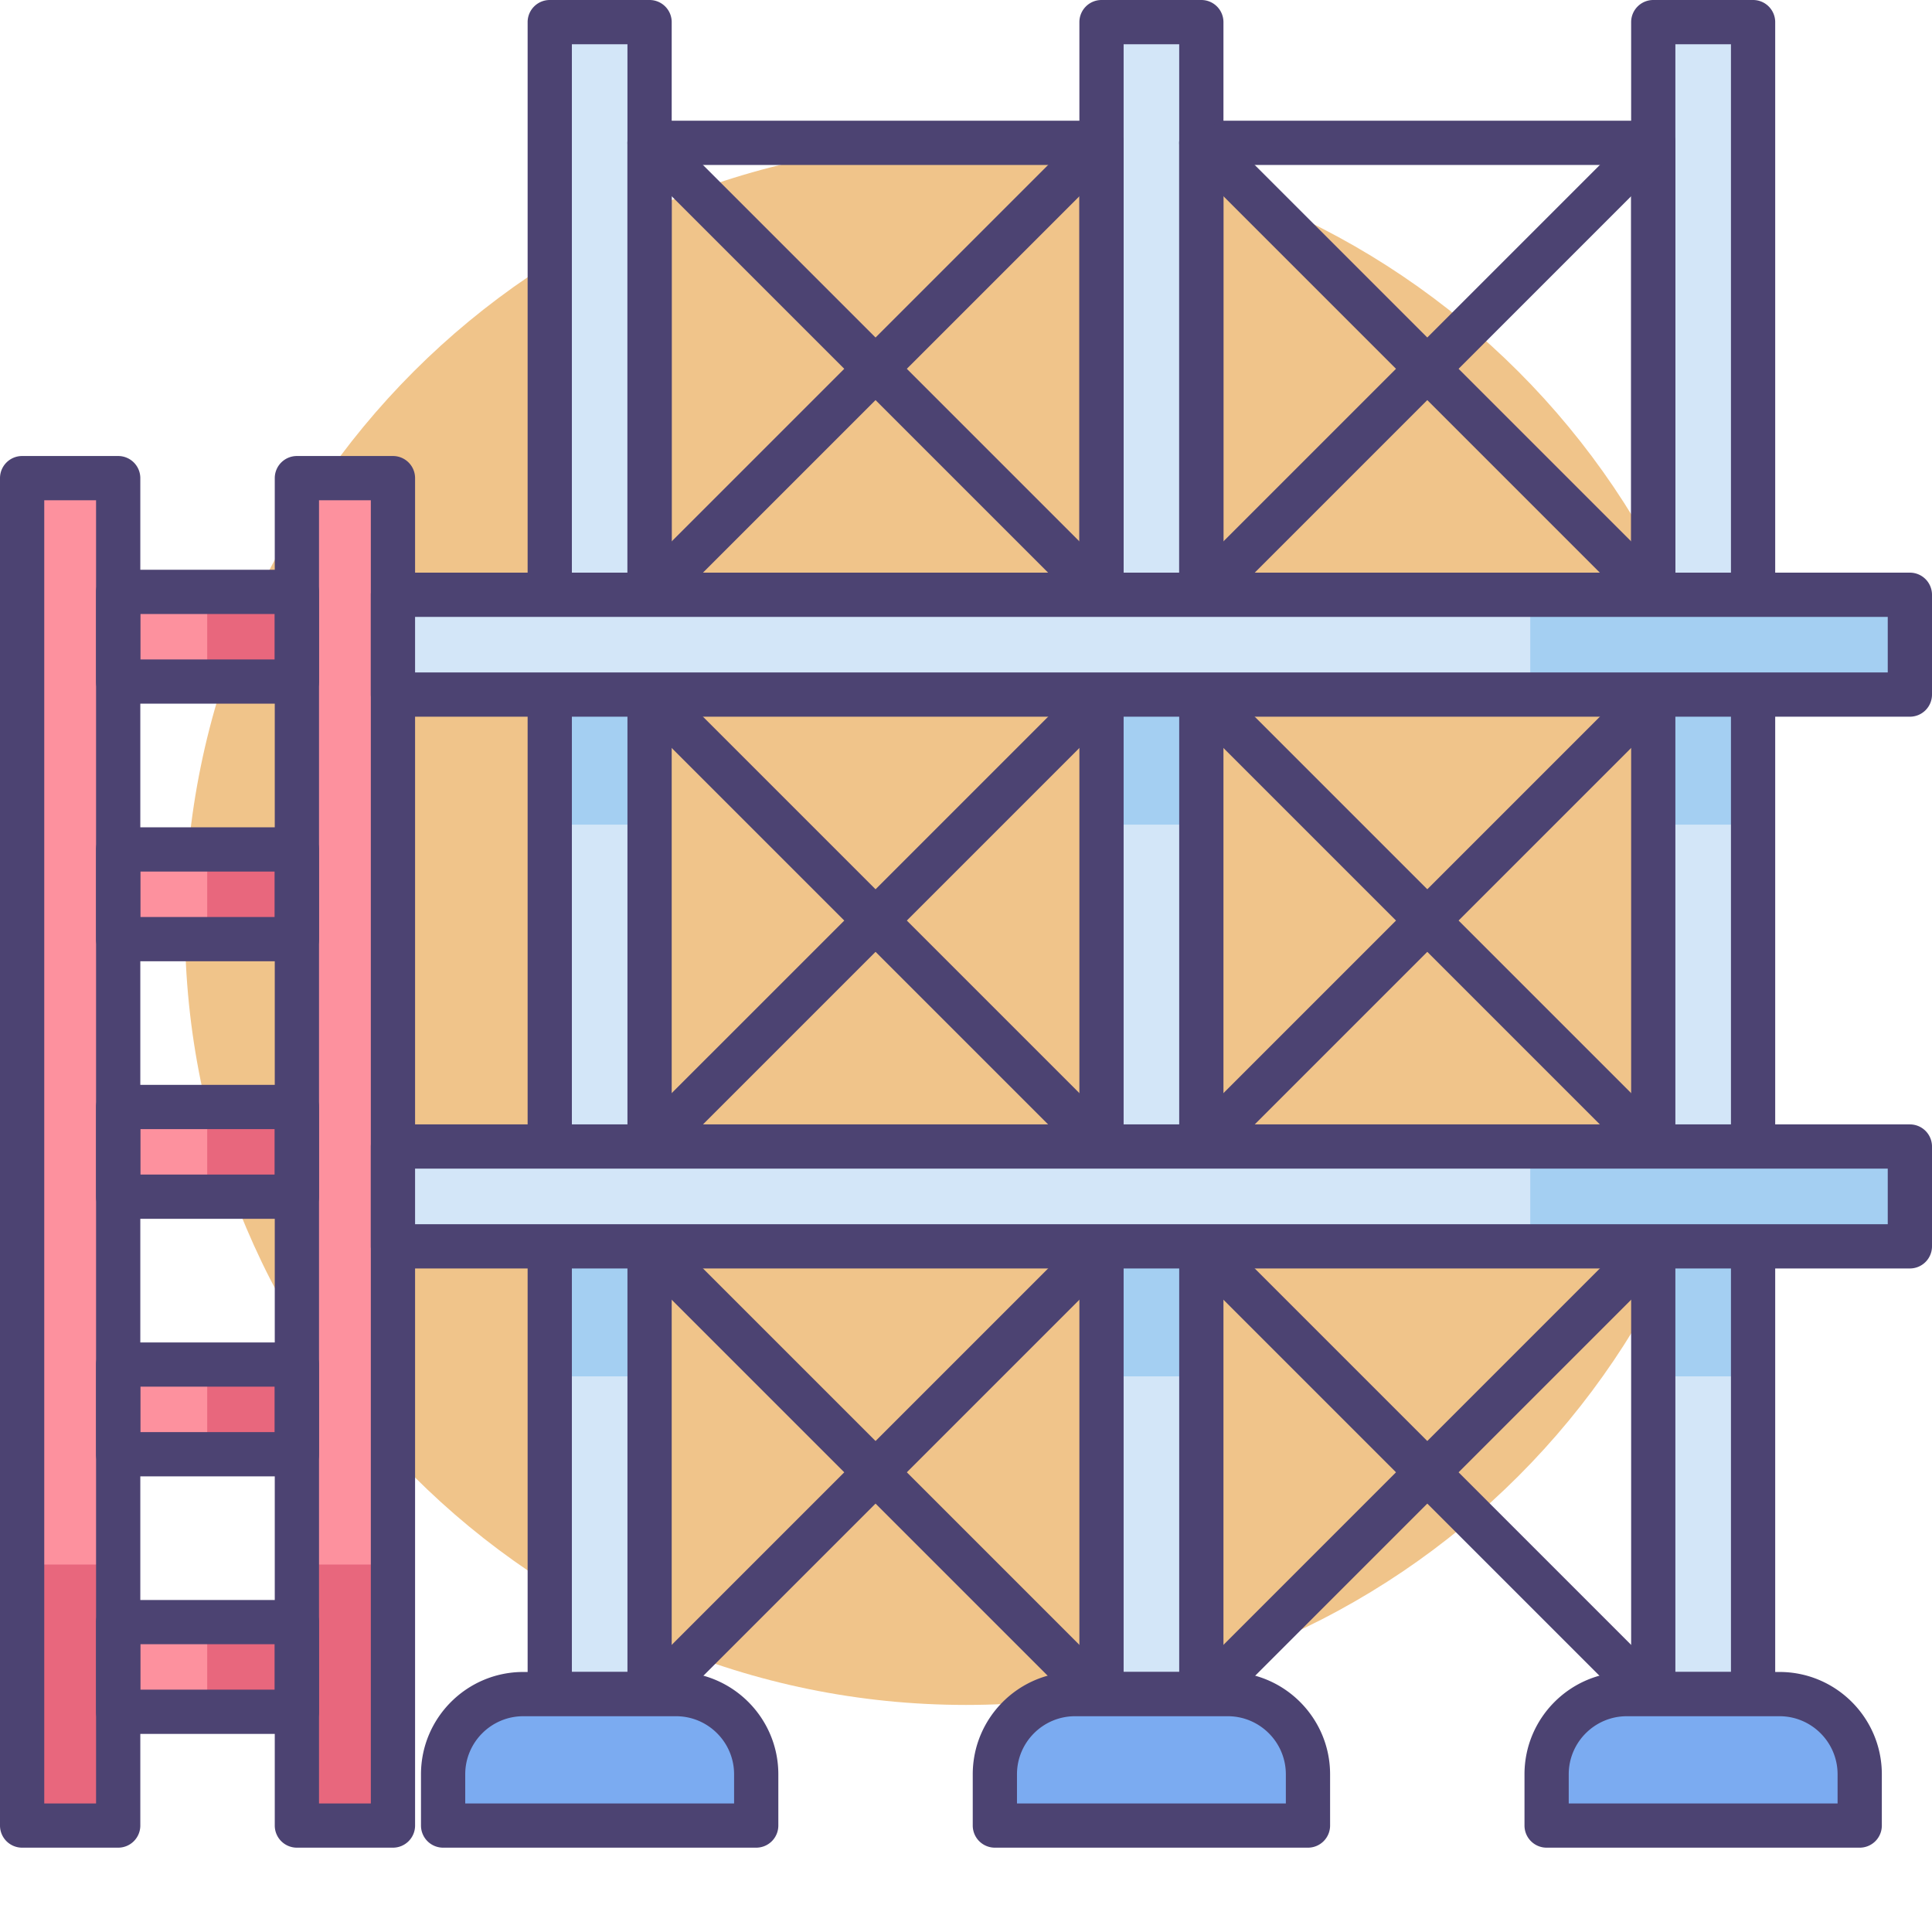 <svg xmlns="http://www.w3.org/2000/svg" version="1.1" xmlns:xlink="http://www.w3.org/1999/xlink" x="0" y="0" viewBox="0 0 512 512" style="enable-background:new 0 0 512 512" xml:space="preserve" class=""><g><path fill="#f0c48a" d="M463 244.824c0 114.324-92.676 207-207 207s-207-92.676-207-207c0-114.32 92.676-207 207-207s207 92.68 207 207zm0 0" opacity="1" data-original="#f0c48a" class=""></path><path fill="#d3e6f8" d="M145.691 5.863h26.454v443.09H145.69zM291.91 5.863h26.453v443.09H291.91zM438.133 5.863h26.453v443.09h-26.453zm0 0" opacity="1" data-original="#d3e6f8"></path><path fill="#a4cff2" d="M438.133 184.074h26.453v34.457h-26.453zM438.133 330.293h26.453v34.457h-26.453zM291.91 184.074h26.453v34.457H291.91zM291.91 330.293h26.453v34.457H291.91zM145.691 184.074h26.454v34.457H145.69zM145.691 330.293h26.454v34.457H145.69zm0 0" opacity="1" data-original="#a4cff2"></path><path fill="#fd919e" d="M5.863 126.71H31.32v357.08H5.863zM78.68 126.71h25.457v357.08H78.68zm0 0" opacity="1" data-original="#fd919e" class=""></path><path fill="#e8677d" d="M78.68 414.621h25.457v69.168H78.68zM5.863 414.621H31.32v69.168H5.863zm0 0" opacity="1" data-original="#e8677d"></path><path fill="#fd919e" d="M31.32 293.367h47.36v23.766H31.32zM31.32 361.621h47.36v23.77H31.32zM31.32 429.875h47.36v23.77H31.32zM31.32 225.11h47.36v23.769H31.32zM31.32 156.855h47.36v23.77H31.32zm0 0" opacity="1" data-original="#fd919e" class=""></path><path fill="#e8677d" d="M54.91 156.855h23.77v23.77H54.91zM54.91 225.11h23.77v23.769H54.91zM54.91 293.367h23.77v23.766H54.91zM54.91 361.621h23.77v23.77H54.91zM54.91 429.875h23.77v23.77H54.91zm0 0" opacity="1" data-original="#e8677d"></path><g fill="#4c4372"><path d="M318.363 454.816H291.91a5.862 5.862 0 0 1-5.86-5.863V5.863A5.862 5.862 0 0 1 291.91 0h26.453a5.863 5.863 0 0 1 5.864 5.863v443.09a5.863 5.863 0 0 1-5.864 5.863zm-20.59-11.726h14.73V11.723h-14.73zM464.586 454.816h-26.453a5.863 5.863 0 0 1-5.863-5.863V5.863A5.863 5.863 0 0 1 438.133 0h26.453a5.862 5.862 0 0 1 5.86 5.863v443.09a5.862 5.862 0 0 1-5.86 5.863zm-20.594-11.726h14.73V11.723h-14.73zm0 0" fill="#4c4372" opacity="1" data-original="#4c4372" class=""></path><path d="M438.133 163.48h-119.77a5.862 5.862 0 0 1-5.86-5.859V37.851a5.862 5.862 0 0 1 5.86-5.859h119.77a5.862 5.862 0 0 1 5.86 5.86v119.77a5.862 5.862 0 0 1-5.86 5.858zm-113.906-11.722H432.27V43.718H324.227zm0 0" fill="#4c4372" opacity="1" data-original="#4c4372" class=""></path><path d="M438.133 163.48a5.85 5.85 0 0 1-4.149-1.714L314.22 42a5.861 5.861 0 0 1 0-8.29 5.859 5.859 0 0 1 8.293 0l119.765 119.767a5.861 5.861 0 0 1-4.144 10.003zm0 0" fill="#4c4372" opacity="1" data-original="#4c4372" class=""></path><path d="M318.363 163.48c-1.5 0-3-.57-4.144-1.714-2.29-2.29-2.29-6 0-8.293L433.984 33.71a5.854 5.854 0 0 1 8.29 0 5.854 5.854 0 0 1 0 8.289L322.511 161.766a5.856 5.856 0 0 1-4.149 1.714zM438.133 309.703a5.83 5.83 0 0 1-4.149-1.719L314.22 188.22c-2.29-2.29-2.29-6 0-8.29a5.862 5.862 0 0 1 8.293 0l119.765 119.766c2.29 2.29 2.29 6 0 8.29a5.829 5.829 0 0 1-4.144 1.718zm0 0" fill="#4c4372" opacity="1" data-original="#4c4372" class=""></path><path d="M318.363 309.703c-1.5 0-3-.57-4.144-1.719-2.29-2.289-2.29-6 0-8.289L433.984 179.93a5.854 5.854 0 0 1 8.29 0 5.854 5.854 0 0 1 0 8.289L322.511 307.984a5.844 5.844 0 0 1-4.149 1.72zM438.133 455.922c-1.5 0-3.004-.57-4.149-1.719L314.22 334.438c-2.29-2.29-2.29-6 0-8.29a5.866 5.866 0 0 1 8.293 0l119.765 119.766c2.29 2.29 2.29 6 0 8.29a5.845 5.845 0 0 1-4.144 1.718zm0 0" fill="#4c4372" opacity="1" data-original="#4c4372" class=""></path><path d="M318.363 455.922c-1.5 0-3-.57-4.144-1.719-2.29-2.289-2.29-6 0-8.289l119.765-119.766a5.861 5.861 0 0 1 8.29 0 5.854 5.854 0 0 1 0 8.29L322.511 454.202a5.86 5.86 0 0 1-4.149 1.719zM291.91 163.48H172.145a5.862 5.862 0 0 1-5.864-5.859V37.851a5.862 5.862 0 0 1 5.864-5.859H291.91a5.862 5.862 0 0 1 5.863 5.86v119.77a5.862 5.862 0 0 1-5.863 5.858zm-113.902-11.722H286.05V43.718H178.008zm0 0" fill="#4c4372" opacity="1" data-original="#4c4372" class=""></path><path d="M291.91 163.48c-1.5 0-3-.57-4.144-1.714L168 42a5.861 5.861 0 0 1 0-8.29 5.854 5.854 0 0 1 8.29 0l119.769 119.767a5.861 5.861 0 0 1-4.149 10.003zm0 0" fill="#4c4372" opacity="1" data-original="#4c4372" class=""></path><path d="M172.145 163.48c-1.5 0-3-.57-4.145-1.714-2.29-2.29-2.29-6 0-8.293L287.766 33.71a5.859 5.859 0 0 1 8.293 0c2.289 2.285 2.289 6 0 8.289l-119.77 119.766a5.84 5.84 0 0 1-4.144 1.714zM291.91 309.703c-1.5 0-3-.57-4.144-1.719L168 188.22c-2.29-2.29-2.29-6 0-8.29 2.29-2.292 6-2.288 8.29 0l119.769 119.766c2.289 2.29 2.289 6 0 8.29a5.844 5.844 0 0 1-4.149 1.718zm0 0" fill="#4c4372" opacity="1" data-original="#4c4372" class=""></path><path d="M172.145 309.703c-1.5 0-3-.57-4.145-1.719-2.29-2.289-2.29-6 0-8.289L287.766 179.93a5.859 5.859 0 0 1 8.293 0c2.289 2.289 2.289 6 0 8.289l-119.77 119.765a5.829 5.829 0 0 1-4.144 1.72zM291.91 455.922c-1.5 0-3-.57-4.144-1.719L168 334.438a5.861 5.861 0 1 1 8.29-8.29l119.769 119.766a5.861 5.861 0 0 1-4.149 10.008zm0 0" fill="#4c4372" opacity="1" data-original="#4c4372" class=""></path><path d="M172.145 455.922c-1.5 0-3-.57-4.145-1.719-2.29-2.289-2.29-6 0-8.289l119.766-119.766a5.862 5.862 0 0 1 8.293 0c2.289 2.29 2.289 6 0 8.29l-119.77 119.765a5.845 5.845 0 0 1-4.144 1.719zm0 0" fill="#4c4372" opacity="1" data-original="#4c4372" class=""></path><path d="M172.145 454.816H145.69a5.863 5.863 0 0 1-5.863-5.863V5.863A5.863 5.863 0 0 1 145.691 0h26.454a5.863 5.863 0 0 1 5.863 5.863v443.09a5.863 5.863 0 0 1-5.863 5.863zm-20.59-11.726h14.726V11.723h-14.726zM104.137 489.652H78.68a5.863 5.863 0 0 1-5.864-5.863V126.711a5.863 5.863 0 0 1 5.864-5.863h25.457A5.863 5.863 0 0 1 110 126.71v357.078a5.863 5.863 0 0 1-5.863 5.863zM84.543 477.93h13.73V132.57h-13.73zm0 0" fill="#4c4372" opacity="1" data-original="#4c4372" class=""></path><path d="M78.68 186.484H31.32a5.862 5.862 0 0 1-5.863-5.859v-23.77a5.863 5.863 0 0 1 5.863-5.863h47.36a5.862 5.862 0 0 1 5.86 5.863v23.77a5.862 5.862 0 0 1-5.86 5.86zm-41.496-11.722h35.632v-12.043H37.184zM78.68 254.742H31.32a5.863 5.863 0 0 1-5.863-5.863v-23.77a5.863 5.863 0 0 1 5.863-5.863h47.36a5.862 5.862 0 0 1 5.86 5.863v23.77a5.862 5.862 0 0 1-5.86 5.863zm-41.496-11.726h35.632v-12.043H37.184zM78.68 322.996H31.32a5.863 5.863 0 0 1-5.863-5.863v-23.766a5.863 5.863 0 0 1 5.863-5.863h47.36a5.862 5.862 0 0 1 5.86 5.863v23.766a5.862 5.862 0 0 1-5.86 5.863zM37.184 311.27h35.632v-12.043H37.184zM78.68 391.254H31.32a5.863 5.863 0 0 1-5.863-5.863v-23.77a5.863 5.863 0 0 1 5.863-5.863h47.36a5.862 5.862 0 0 1 5.86 5.863v23.77a5.862 5.862 0 0 1-5.86 5.863zm-41.496-11.727h35.632v-12.043H37.184zM78.68 459.508H31.32a5.863 5.863 0 0 1-5.863-5.863v-23.77a5.862 5.862 0 0 1 5.863-5.86h47.36a5.862 5.862 0 0 1 5.86 5.86v23.77a5.862 5.862 0 0 1-5.86 5.863zM37.184 447.78h35.632v-12.043H37.184zm0 0" fill="#4c4372" opacity="1" data-original="#4c4372" class=""></path><path d="M31.32 489.652H5.863A5.863 5.863 0 0 1 0 483.79V126.711a5.863 5.863 0 0 1 5.863-5.863H31.32a5.863 5.863 0 0 1 5.864 5.863v357.078a5.863 5.863 0 0 1-5.864 5.863zM11.727 477.93h13.73V132.57h-13.73zm0 0" fill="#4c4372" opacity="1" data-original="#4c4372" class=""></path></g><path fill="#7babf1" d="M179.152 448.953h-40.468c-11.739 0-21.254 9.516-21.254 21.254v13.582h82.976v-13.582c0-11.738-9.515-21.254-21.254-21.254zM325.371 448.953h-40.469c-11.738 0-21.254 9.516-21.254 21.254v13.582h82.977v-13.582c0-11.738-9.516-21.254-21.254-21.254zM471.594 448.953H431.12c-11.734 0-21.25 9.516-21.25 21.254v13.582h82.973v-13.582c0-11.738-9.516-21.254-21.25-21.254zm0 0" opacity="1" data-original="#7babf1"></path><path fill="#4c4372" d="M200.402 489.652H117.43a5.863 5.863 0 0 1-5.864-5.863v-13.582c0-14.953 12.164-27.117 27.118-27.117h40.468c14.953 0 27.114 12.164 27.114 27.117v13.582a5.863 5.863 0 0 1-5.864 5.863zm-77.109-11.722h71.25v-7.723c0-8.488-6.902-15.39-15.39-15.39h-40.47c-8.484 0-15.39 6.902-15.39 15.39zM346.625 489.652h-82.977a5.862 5.862 0 0 1-5.859-5.863v-13.582c0-14.953 12.16-27.117 27.113-27.117h40.47c14.952 0 27.116 12.164 27.116 27.117v13.582a5.863 5.863 0 0 1-5.863 5.863zm-77.11-11.722h71.247v-7.723c0-8.488-6.903-15.39-15.39-15.39h-40.47c-8.484 0-15.39 6.902-15.39 15.39v7.723zM492.844 489.652H409.87a5.863 5.863 0 0 1-5.863-5.863v-13.582c0-14.953 12.164-27.117 27.113-27.117h40.473c14.949 0 27.113 12.164 27.113 27.117v13.582a5.863 5.863 0 0 1-5.863 5.863zM415.73 477.93h71.25v-7.723c0-8.488-6.902-15.39-15.39-15.39H431.12c-8.484 0-15.39 6.902-15.39 15.39zm0 0" opacity="1" data-original="#4c4372" class=""></path><path fill="#d3e6f8" d="M104.137 303.84h402v26.453h-402zm0 0" opacity="1" data-original="#d3e6f8"></path><path fill="#a4cff2" d="M405.535 303.84h100.602v26.453H405.535zm0 0" opacity="1" data-original="#a4cff2"></path><path fill="#d3e6f8" d="M104.137 157.617h402v26.457h-402zm0 0" opacity="1" data-original="#d3e6f8"></path><path fill="#4c4372" d="M506.137 336.156h-402a5.862 5.862 0 0 1-5.86-5.863V303.84a5.862 5.862 0 0 1 5.86-5.863h402A5.863 5.863 0 0 1 512 303.84v26.453a5.863 5.863 0 0 1-5.863 5.863zM110 324.43h390.273v-14.727H110zm0 0" opacity="1" data-original="#4c4372" class=""></path><path fill="#a4cff2" d="M405.535 157.617h100.602v26.457H405.535zm0 0" opacity="1" data-original="#a4cff2"></path><path fill="#4c4372" d="M506.137 189.934h-402a5.862 5.862 0 0 1-5.86-5.86v-26.453a5.862 5.862 0 0 1 5.86-5.863h402A5.863 5.863 0 0 1 512 157.62v26.453a5.862 5.862 0 0 1-5.863 5.86zM110 178.21h390.273v-14.73H110zm0 0" opacity="1" data-original="#4c4372" class=""></path></g></svg>